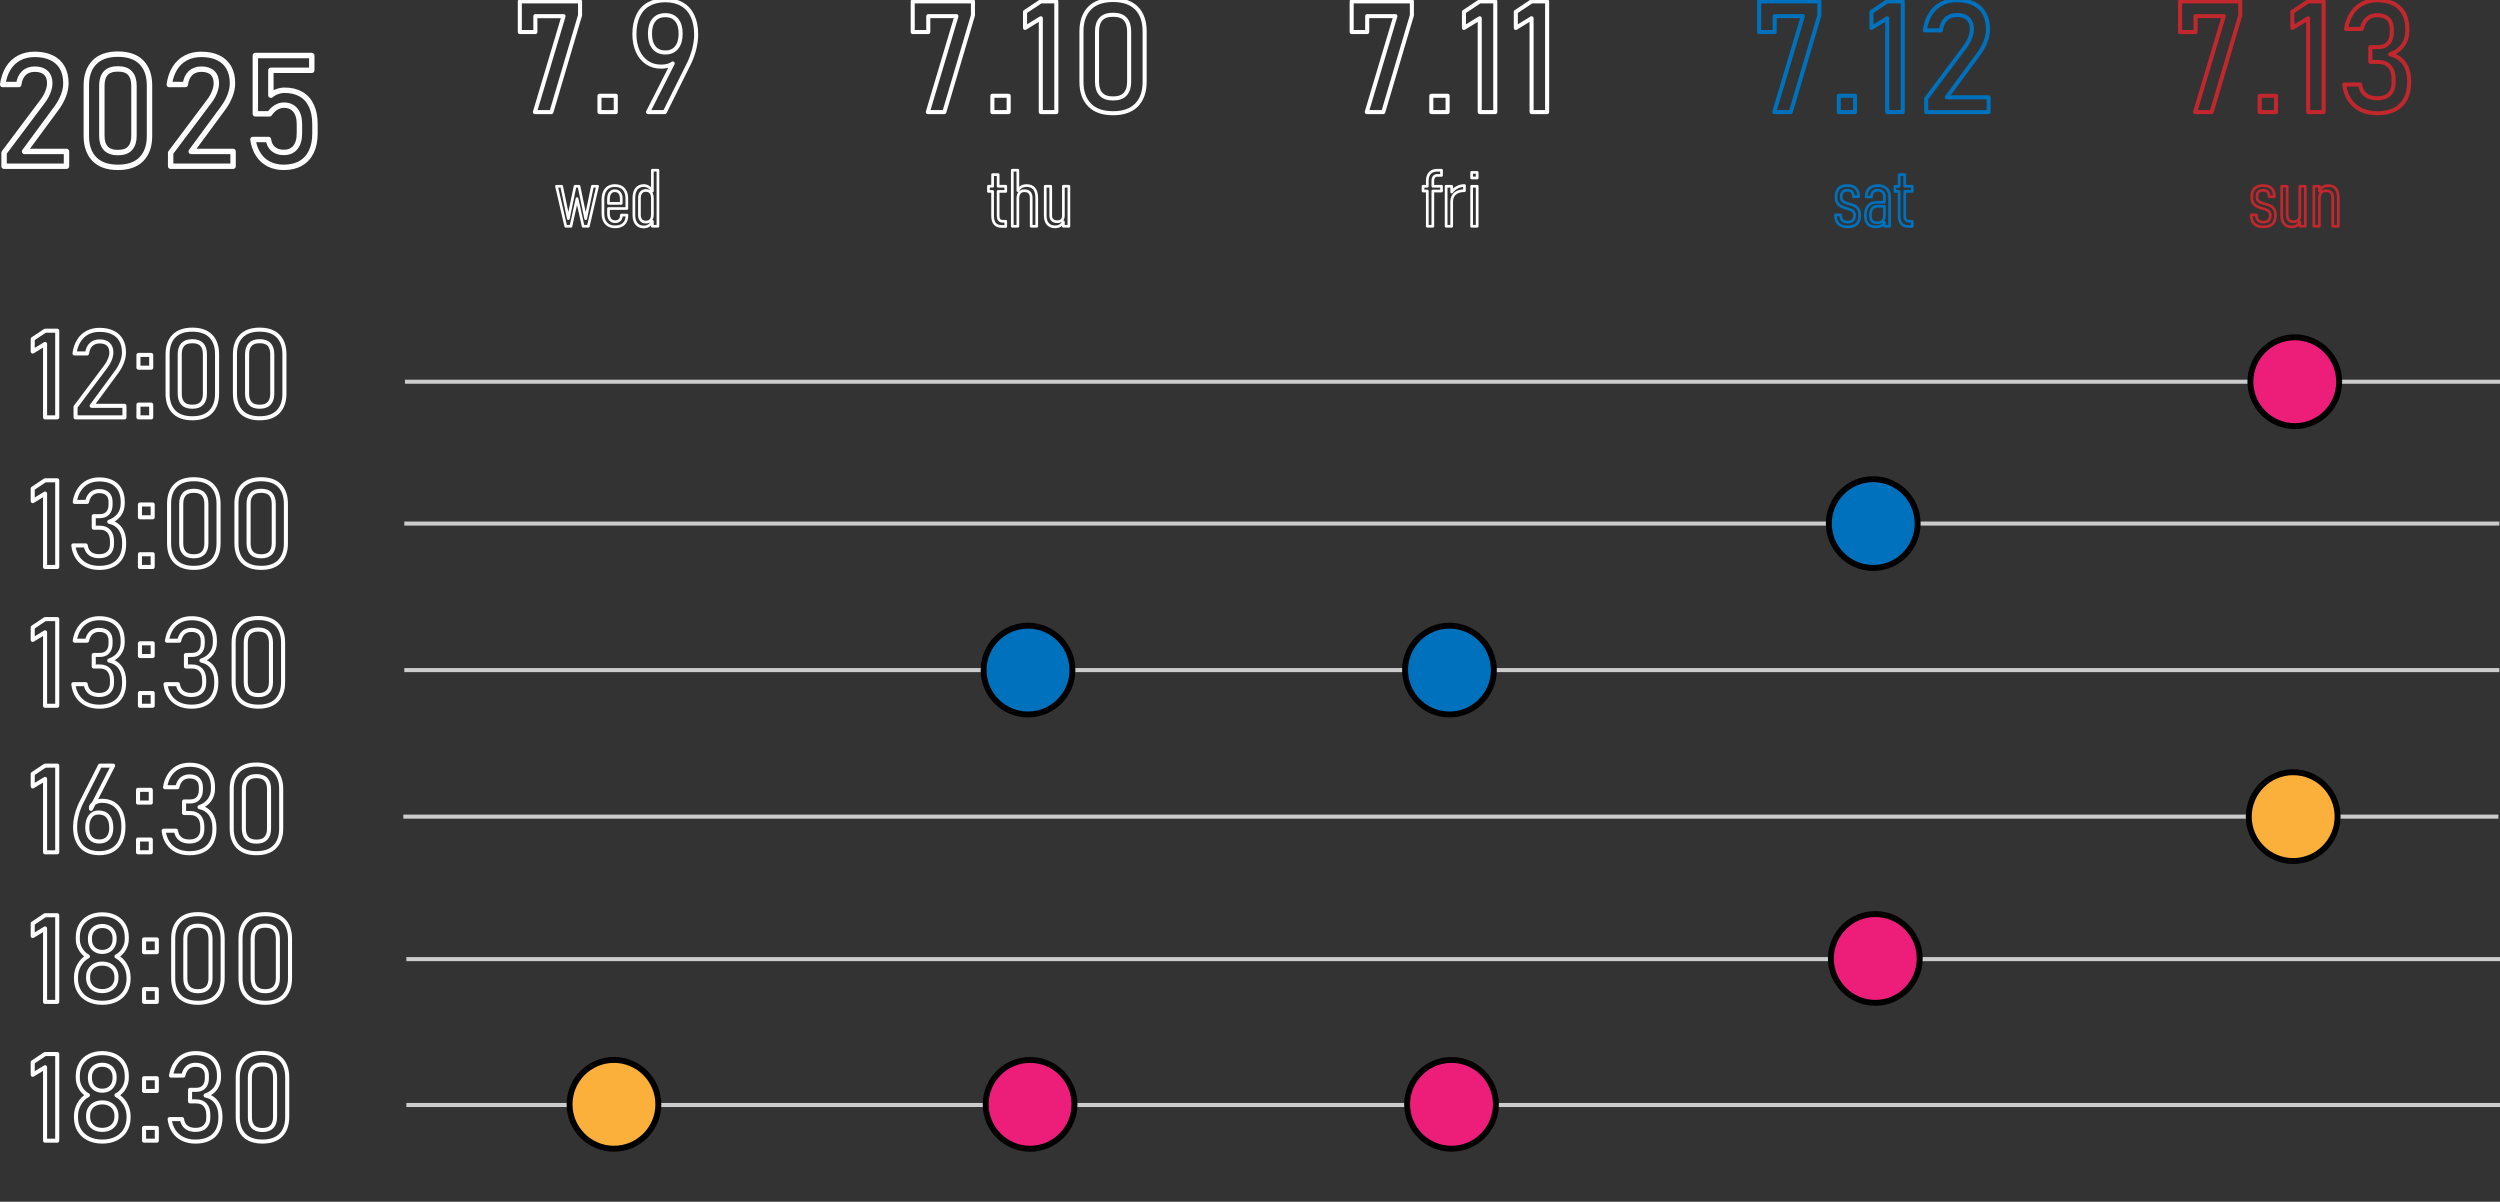 <?xml version="1.0" encoding="UTF-8"?>
<svg id="_レイヤー_3" data-name="レイヤー_3" xmlns="http://www.w3.org/2000/svg" version="1.1" viewBox="0 0 1847.21 887.96">
  <rect x="0" y="0" width="1847.21" height="887.96" fill="#333333" stroke="none"/>
  <!-- Generator: Adobe Illustrator 29.3.0, SVG Export Plug-In . SVG Version: 2.1.0 Build 146)  -->
  <defs>
    <style>
      .st0, .st1, .st2, .st3, .st4, .st5, .st6 {
        fill: none;
        stroke-linecap: round;
        stroke-linejoin: round;
      }

      .st0, .st2 {
        stroke: #c1272d;
      }

      .st0, .st4, .st5 {
        stroke-width: 2px;
      }

      .st7 {
        fill: #0071bc;
      }

      .st1 {
        stroke-width: 4px;
      }

      .st1, .st3, .st5 {
        stroke: #fff;
      }

      .st2, .st3, .st6 {
        stroke-width: 3px;
      }

      .st4, .st6 {
        stroke: #0071bc;
      }

      .st8 {
        fill: #ed1e79;
      }

      .st9 {
        fill: #ccc;
      }

      .st10 {
        fill: #fbb03b;
      }
    </style>
  </defs>
  <g>
    <path class="st1" d="M3.01,112.85l28.52-38.03c1.65-2.17,2.93-4.43,3.85-6.78.92-2.34,1.38-4.53,1.38-6.55v-.11c0-3.26-.96-5.79-2.87-7.59-1.91-1.8-4.63-2.7-8.16-2.7-3.34,0-6.04.98-8.1,2.95-2.06,1.97-3.32,4.75-3.77,8.35v.06H2v-.06c.68-4.69,2.05-8.69,4.13-12.01,2.08-3.32,4.77-5.85,8.07-7.59,3.3-1.74,7.11-2.62,11.42-2.62,4.88,0,9.04.83,12.49,2.5,3.45,1.67,6.08,4.1,7.88,7.29,1.8,3.19,2.7,7.03,2.7,11.53v.06c0,2.89-.6,5.91-1.8,9.06-1.2,3.15-2.87,6.19-5.01,9.11l-23.69,32.18h30.94v10.91H3.01v-9.96Z"/>
    <path class="st1" d="M69.71,117.52c-3.96-4.09-5.93-9.79-5.93-17.1v-37.19c0-7.35,1.99-13.06,5.96-17.13,3.97-4.07,9.77-6.1,17.38-6.1s13.46,2.03,17.41,6.08,5.94,9.77,5.94,17.16v37.19c0,7.35-1.99,13.06-5.96,17.13s-9.77,6.1-17.38,6.1-13.46-2.04-17.41-6.13ZM96.09,109.56c1.93-2.12,2.9-5.17,2.9-9.14v-37.19c0-3.97-.96-7.02-2.87-9.14-1.91-2.12-4.91-3.18-9-3.18s-7.09,1.06-9,3.18c-1.91,2.12-2.87,5.17-2.87,9.14v37.19c0,3.98.96,7.02,2.9,9.14,1.93,2.12,4.92,3.18,8.97,3.18s7.04-1.06,8.97-3.18Z"/>
    <path class="st1" d="M126.11,112.85l28.52-38.03c1.65-2.17,2.93-4.43,3.85-6.78.92-2.34,1.38-4.53,1.38-6.55v-.11c0-3.26-.96-5.79-2.87-7.59-1.91-1.8-4.63-2.7-8.16-2.7-3.34,0-6.04.98-8.1,2.95-2.06,1.97-3.32,4.75-3.77,8.35v.06h-11.87v-.06c.68-4.69,2.05-8.69,4.13-12.01,2.08-3.32,4.77-5.85,8.07-7.59,3.3-1.74,7.11-2.62,11.42-2.62,4.88,0,9.04.83,12.49,2.5,3.45,1.67,6.08,4.1,7.88,7.29,1.8,3.19,2.7,7.03,2.7,11.53v.06c0,2.89-.6,5.91-1.8,9.06-1.2,3.15-2.87,6.19-5.01,9.11l-23.69,32.18h30.94v10.91h-46.13v-9.96Z"/>
    <path class="st1" d="M198.71,121.24c-3.21-1.61-5.81-3.96-7.82-7.03-2.01-3.08-3.35-6.77-4.02-11.08v-.06h11.48v.06c.41,3,1.61,5.34,3.6,7,1.99,1.67,4.58,2.5,7.76,2.5,3.67,0,6.52-1.23,8.52-3.69,2.01-2.46,3.01-5.92,3.01-10.38v-6.86c0-4.42-1-7.87-3.01-10.32-2.01-2.46-4.85-3.68-8.52-3.68-1.99,0-3.9.56-5.74,1.69-1.84,1.12-3.45,2.7-4.84,4.73h-10.46v-43.09h41.69v10.91h-30.21v18.4c1.42-1.16,3.02-2.06,4.78-2.7,1.76-.64,3.56-.96,5.4-.96,4.73,0,8.77.98,12.12,2.92,3.36,1.95,5.91,4.8,7.65,8.55,1.74,3.75,2.62,8.27,2.62,13.56v6.86c0,5.29-.9,9.81-2.7,13.56-1.8,3.75-4.43,6.61-7.88,8.58-3.45,1.97-7.59,2.95-12.43,2.95-4.13,0-7.79-.81-11-2.42Z"/>
  </g>
  <g>
    <polygon class="st3" points="384.09 23.68 395.57 23.68 395.57 11.93 416.39 11.93 395.23 82.81 407.44 82.81 428.59 11.25 428.59 1.01 384.09 1.01 384.09 23.68"/>
    <rect class="st3" x="442.94" y="70.77" width="12.04" height="12.04"/>
    <path class="st3" d="M511.71,11.81c-1.78-3.79-4.38-6.68-7.79-8.66-3.41-1.99-7.52-2.98-12.32-2.98s-8.92.98-12.35,2.93-6.04,4.8-7.82,8.55c-1.78,3.75-2.67,8.27-2.67,13.56v.06c0,4.76.82,8.96,2.45,12.57,1.63,3.62,3.93,6.42,6.89,8.41,2.96,1.99,6.39,2.98,10.3,2.98,2.59,0,4.83-.4,6.72-1.21.72-.31,1.35-.7,1.93-1.14l-18.22,35.94h12.38l17.44-35.05c.26-.49.51-.98.73-1.49.22-.51.45-1,.67-1.49,1.39-3.26,2.46-6.55,3.21-9.87.75-3.32,1.12-6.44,1.12-9.37v-.06c0-5.33-.89-9.88-2.67-13.67ZM502.91,24.81c0,4.43-.98,7.86-2.95,10.3-1.97,2.44-4.75,3.66-8.35,3.66s-6.44-1.21-8.41-3.63-2.95-5.84-2.95-10.27v-.06c0-4.35.99-7.71,2.95-10.07,1.97-2.36,4.77-3.54,8.41-3.54s6.39,1.18,8.35,3.54c1.97,2.36,2.95,5.7,2.95,10.01v.06Z"/>
  </g>
  <g>
    <polygon class="st5" points="432.77 161.58 427.81 137.62 424.91 137.62 419.95 161.58 414.99 137.62 411.2 137.62 418.04 167.19 421.86 167.19 426.36 146.76 430.86 167.19 434.68 167.19 441.52 137.62 437.73 137.62 432.77 161.58"/>
    <path class="st5" d="M459.12,159.1c0,1.5-.4,2.66-1.21,3.48-.81.82-1.94,1.22-3.4,1.22-1.56,0-2.76-.52-3.62-1.55-.85-1.04-1.28-2.48-1.28-4.34v-3.82h13.53v-7.35c0-2.03-.35-3.77-1.04-5.21-.69-1.44-1.7-2.54-3.02-3.29-1.32-.75-2.92-1.12-4.8-1.12s-3.42.41-4.73,1.22c-1.31.82-2.31,2-3.01,3.56-.69,1.56-1.04,3.44-1.04,5.64v10.26c0,2.07.36,3.84,1.07,5.31.71,1.47,1.74,2.59,3.08,3.36,1.34.77,2.96,1.15,4.86,1.15,2.77,0,4.92-.74,6.44-2.22,1.52-1.48,2.28-3.58,2.28-6.3v-.17h-4.1v.17ZM450.83,142.56c.82-1.09,1.97-1.64,3.45-1.64s2.67.52,3.5,1.55c.84,1.04,1.25,2.49,1.25,4.37v3.42h-9.43v-3.05c0-2.01.41-3.57,1.23-4.66Z"/>
    <path class="st5" d="M482.03,125.77v15.39c-.64-1.1-1.42-1.99-2.32-2.68-1.21-.91-2.53-1.37-3.97-1.37-1.56,0-2.89.36-3.99,1.08s-1.94,1.77-2.52,3.15c-.58,1.38-.87,3.04-.87,4.97v12.51c0,1.86.29,3.46.87,4.8.58,1.34,1.42,2.35,2.52,3.05s2.43,1.04,3.99,1.04,2.92-.45,4.1-1.35c.93-.71,1.65-1.66,2.19-2.83v3.67h4.1v-41.43h-4.1ZM481.48,161.57c-.37.83-.92,1.46-1.64,1.89-.72.44-1.59.66-2.59.66-1.52,0-2.7-.46-3.53-1.4-.84-.93-1.25-2.23-1.25-3.9v-12.42c0-1.8.42-3.21,1.25-4.2s2.01-1.5,3.53-1.5c1.01,0,1.87.22,2.59.67.72.45,1.27,1.09,1.64,1.94.37.84.56,1.87.56,3.06v12.22c0,1.16-.19,2.15-.56,2.98Z"/>
  </g>
  <g>
    <path class="st5" d="M737.51,129.01h-4.1v8.6h-3.05v3.82h3.05v18.06c0,2.58.56,4.54,1.67,5.85,1.11,1.32,2.86,1.98,5.26,1.98h2.79v-3.82h-2.22c-1.12,0-1.97-.34-2.54-1.03s-.85-1.66-.85-2.93v-18.12h5.61v-3.82h-5.61v-8.6Z"/>
    <path class="st5" d="M758.51,137.11c-1.67,0-3.09.41-4.26,1.22-.86.6-1.58,1.43-2.18,2.48v-15.05h-4.1v41.43h4.1v-20.31c0-1.99.41-3.49,1.23-4.47.82-.99,2.05-1.48,3.7-1.48s2.89.45,3.7,1.34c.82.89,1.23,2.24,1.23,4.05v20.88h4.1v-20.88c0-3.08-.62-5.38-1.87-6.91-1.24-1.53-3.13-2.29-5.66-2.29Z"/>
    <path class="st5" d="M785.72,137.62v21.57c0,1.54-.38,2.69-1.15,3.46-.77.77-1.93,1.15-3.49,1.15s-2.66-.39-3.48-1.18c-.82-.79-1.23-1.89-1.23-3.32v-21.68h-4.07v21.68c0,2.64.63,4.69,1.89,6.14,1.26,1.45,3.04,2.18,5.34,2.18,1.61,0,2.97-.38,4.06-1.14.87-.6,1.57-1.47,2.12-2.57v3.28h4.07v-29.57h-4.07Z"/>
  </g>
  <g>
    <path class="st5" d="M1056.52,127.82c-1.28,1.37-1.92,3.3-1.92,5.78v4.02h-3.13v3.53h3.13v26.04h4.1v-26.04h6.41v-3.53h-6.41v-4.07c0-1.25.29-2.23.88-2.92.59-.69,1.43-1.04,2.51-1.04h3.02v-3.82h-3.13c-2.36,0-4.17.68-5.46,2.05Z"/>
    <path class="st5" d="M1072.63,141.92v-4.3h-4.1v29.57h4.1v-18.72c.15-2.39,1.04-4.25,2.65-5.57,1.62-1.32,3.81-1.98,6.58-1.98h.2v-3.82c-2.09,0-4.01.5-5.76,1.5-1.45.83-2.67,1.95-3.67,3.32Z"/>
    <rect class="st5" x="1087.36" y="137.62" width="4.1" height="29.57"/>
    <rect class="st5" x="1087.36" y="127.39" width="4.1" height="4.1"/>
  </g>
  <g>
    <path class="st4" d="M1370.39,152.08c-1.04-.5-2.39-.98-4.04-1.44-.04,0-.08,0-.13-.01-.05,0-.09-.02-.13-.04-.06-.02-.12-.03-.18-.04-.07,0-.13-.02-.19-.04-1.14-.32-2.08-.66-2.82-1.03-.74-.36-1.34-.86-1.81-1.5-.47-.64-.7-1.46-.7-2.46,0-1.63.38-2.86,1.14-3.68.76-.82,1.9-1.23,3.42-1.23s2.66.39,3.42,1.18c.76.79,1.14,1.98,1.14,3.58h3.79c0-1.84-.31-3.38-.93-4.6-.62-1.23-1.54-2.14-2.78-2.75-1.24-.61-2.78-.91-4.64-.91s-3.41.31-4.64.94-2.16,1.57-2.78,2.83c-.62,1.26-.93,2.84-.93,4.74s.38,3.37,1.12,4.47,1.66,1.91,2.72,2.42c1.06.51,2.45,1.03,4.16,1.54.09.02.2.04.3.07.1.03.2.06.3.1.15.04.3.08.44.13.14.05.28.09.41.13.91.3,1.67.63,2.28.98.61.35,1.09.81,1.45,1.38.36.57.54,1.28.54,2.14,0,1.71-.43,2.99-1.28,3.85-.86.85-2.15,1.28-3.88,1.28s-3.02-.45-3.88-1.34c-.86-.89-1.28-2.23-1.28-4.02h-3.79c0,1.98.33,3.62,1,4.93.66,1.31,1.66,2.29,2.98,2.95s2.98.98,4.97.98,3.66-.32,4.99-.96c1.33-.64,2.32-1.59,2.98-2.86s.98-2.88.98-4.81-.36-3.4-1.08-4.5c-.72-1.1-1.61-1.9-2.65-2.41Z"/>
    <path class="st4" d="M1392.19,138.1c-1.31-.67-2.89-1-4.73-1-2.74,0-4.85.74-6.35,2.21-1.5,1.47-2.25,3.55-2.25,6.23h3.96c0-1.6.39-2.83,1.18-3.7.79-.87,1.89-1.31,3.32-1.31,1.61,0,2.86.44,3.75,1.31.88.87,1.32,2.11,1.32,3.7v3.88h-5.01c-3.06,0-5.34.82-6.85,2.46-1.51,1.64-2.26,4.13-2.26,7.45,0,2.77.65,4.85,1.94,6.22,1.29,1.38,3.23,2.07,5.81,2.07,1.54,0,2.82-.23,3.85-.7,1.03-.47,1.8-1.17,2.32-2.12.08-.15.14-.31.21-.47v2.86h3.82v-21.65c0-1.79-.34-3.31-1.03-4.56-.68-1.25-1.68-2.21-2.99-2.88ZM1391.02,163.16c-.91.96-2.28,1.44-4.1,1.44-1.63,0-2.86-.44-3.67-1.31-.82-.87-1.23-2.19-1.23-3.96,0-2.32.45-4.06,1.34-5.21.89-1.16,2.24-1.74,4.04-1.74h4.99v6.44c0,1.94-.46,3.39-1.37,4.35Z"/>
    <path class="st4" d="M1412.96,141.44v-3.82h-5.61v-8.6h-4.1v8.6h-3.05v3.82h3.05v18.06c0,2.58.56,4.54,1.67,5.85,1.11,1.32,2.86,1.98,5.26,1.98h2.79v-3.82h-2.22c-1.12,0-1.97-.34-2.54-1.03-.57-.68-.85-1.66-.85-2.93v-18.12h5.61Z"/>
  </g>
  <g>
    <path class="st0" d="M1677.6,152.08c-1.04-.5-2.39-.98-4.05-1.44-.04,0-.08,0-.13-.01-.05,0-.09-.02-.13-.04-.06-.02-.12-.03-.19-.04s-.13-.02-.18-.04c-1.14-.32-2.08-.66-2.82-1.03-.74-.36-1.34-.86-1.81-1.5-.47-.64-.7-1.46-.7-2.46,0-1.63.38-2.86,1.14-3.68.76-.82,1.9-1.23,3.42-1.23s2.66.39,3.42,1.18c.76.79,1.14,1.98,1.14,3.58h3.79c0-1.84-.31-3.38-.93-4.6-.62-1.23-1.54-2.14-2.78-2.75-1.23-.61-2.78-.91-4.64-.91s-3.41.31-4.64.94c-1.24.63-2.16,1.57-2.78,2.83-.62,1.26-.93,2.84-.93,4.74s.37,3.37,1.12,4.47,1.66,1.91,2.72,2.42c1.06.51,2.45,1.03,4.16,1.54.09.02.19.04.3.07.1.03.2.06.3.1.15.04.3.08.44.13.14.05.28.09.41.13.91.3,1.67.63,2.28.98.61.35,1.09.81,1.45,1.38.36.57.54,1.28.54,2.14,0,1.71-.43,2.99-1.28,3.85-.85.85-2.15,1.28-3.88,1.28s-3.02-.45-3.88-1.34c-.85-.89-1.28-2.23-1.28-4.02h-3.79c0,1.98.33,3.62,1,4.93.67,1.31,1.66,2.29,2.98,2.95,1.32.66,2.98.98,4.97.98s3.66-.32,4.99-.96c1.33-.64,2.32-1.59,2.98-2.86s.98-2.88.98-4.81-.36-3.4-1.08-4.5-1.61-1.9-2.65-2.41Z"/>
    <path class="st0" d="M1699.31,159.19c0,1.54-.38,2.69-1.15,3.46-.77.77-1.93,1.15-3.49,1.15s-2.66-.39-3.48-1.18c-.82-.79-1.22-1.89-1.22-3.32v-21.68h-4.07v21.68c0,2.64.63,4.69,1.89,6.14,1.26,1.45,3.04,2.18,5.34,2.18,1.62,0,2.97-.38,4.06-1.14.87-.6,1.57-1.47,2.12-2.57v3.28h4.07v-29.57h-4.07v21.57Z"/>
    <path class="st0" d="M1725.85,139.4c-1.24-1.53-3.13-2.29-5.66-2.29-1.65,0-3.07.46-4.24,1.37-.87.67-1.6,1.6-2.19,2.77v-3.62h-4.1v29.57h4.1v-20.31c0-1.99.41-3.49,1.23-4.47.82-.99,2.05-1.48,3.7-1.48s2.89.45,3.7,1.34c.82.89,1.23,2.24,1.23,4.05v20.88h4.1v-20.88c0-3.08-.62-5.38-1.87-6.91Z"/>
  </g>
  <g>
    <path class="st3" d="M718.91,11.25l-21.15,71.56h-12.21l21.15-70.89h-20.82v11.76h-11.48V1.01h44.5v10.24Z"/>
    <path class="st3" d="M733.25,70.77h12.04v12.04h-12.04v-12.04Z"/>
    <path class="st3" d="M780.51,82.81h-11.48V13.5l-11.65,7.14v-11.87l11.65-7.76h11.48v81.8Z"/>
    <path class="st3" d="M805.01,77.52c-3.96-4.09-5.94-9.79-5.94-17.1V23.23c0-7.35,1.99-13.06,5.96-17.13,3.97-4.07,9.77-6.1,17.38-6.1s13.45,2.03,17.41,6.08c3.96,4.05,5.93,9.77,5.93,17.16v37.19c0,7.35-1.99,13.06-5.96,17.13-3.98,4.07-9.77,6.1-17.38,6.1s-13.46-2.04-17.41-6.13ZM831.4,69.56c1.93-2.12,2.9-5.17,2.9-9.14V23.23c0-3.97-.96-7.02-2.87-9.14-1.91-2.12-4.91-3.18-9-3.18s-7.09,1.06-9,3.18c-1.91,2.12-2.87,5.17-2.87,9.14v37.19c0,3.98.97,7.02,2.9,9.14,1.93,2.12,4.92,3.18,8.97,3.18s7.04-1.06,8.97-3.18Z"/>
  </g>
  <g>
    <path class="st3" d="M1043.23,11.25l-21.15,71.56h-12.21l21.15-70.89h-20.82v11.76h-11.48V1.01h44.5v10.24Z"/>
    <path class="st3" d="M1057.57,70.77h12.04v12.04h-12.04v-12.04Z"/>
    <path class="st3" d="M1104.83,82.81h-11.48V13.5l-11.65,7.14v-11.87l11.65-7.76h11.48v81.8Z"/>
    <path class="st3" d="M1143.14,82.81h-11.48V13.5l-11.65,7.14v-11.87l11.65-7.76h11.48v81.8Z"/>
  </g>
  <g>
    <path class="st6" d="M1344.32,11.25l-21.15,71.56h-12.21l21.15-70.89h-20.82v11.76h-11.48V1.01h44.5v10.24Z"/>
    <path class="st6" d="M1358.66,70.77h12.04v12.04h-12.04v-12.04Z"/>
    <path class="st6" d="M1405.92,82.81h-11.48V13.5l-11.65,7.14v-11.87l11.65-7.76h11.48v81.8Z"/>
    <path class="st6" d="M1423.25,72.85l28.52-38.03c1.65-2.17,2.93-4.43,3.85-6.78.92-2.34,1.38-4.53,1.38-6.55v-.11c0-3.26-.96-5.79-2.87-7.59-1.91-1.8-4.63-2.7-8.16-2.7-3.34,0-6.04.98-8.1,2.95-2.06,1.97-3.32,4.75-3.77,8.35v.06h-11.87v-.06c.68-4.69,2.05-8.69,4.13-12.01,2.08-3.32,4.77-5.85,8.07-7.59,3.3-1.74,7.11-2.62,11.42-2.62,4.88,0,9.04.83,12.49,2.5,3.45,1.67,6.08,4.1,7.88,7.29,1.8,3.19,2.7,7.03,2.7,11.53v.06c0,2.89-.6,5.91-1.8,9.06-1.2,3.15-2.87,6.19-5.01,9.11l-23.69,32.18h30.94v10.91h-46.13v-9.96Z"/>
  </g>
  <g>
    <path class="st2" d="M1655.3,11.25l-21.15,71.56h-12.21l21.15-70.89h-20.82v11.76h-11.48V1.01h44.5v10.24Z"/>
    <path class="st2" d="M1669.65,70.77h12.04v12.04h-12.04v-12.04Z"/>
    <path class="st2" d="M1716.91,82.81h-11.48V13.5l-11.65,7.14v-11.87l11.65-7.76h11.48v81.8Z"/>
    <path class="st2" d="M1744.53,81.15c-3.49-1.67-6.29-4.09-8.41-7.26-2.12-3.17-3.46-6.98-4.02-11.45h11.7c.34,2.33,1.07,4.24,2.19,5.74s2.58,2.62,4.36,3.35c1.78.73,3.87,1.1,6.27,1.1,3.79,0,6.73-1.01,8.83-3.04,2.1-2.03,3.15-4.88,3.15-8.55v-2.47c0-4.09-.99-7.25-2.98-9.48-1.99-2.23-4.8-3.35-8.44-3.35h-5.79v-10.91h5.79c3.19,0,5.66-.96,7.43-2.87,1.76-1.91,2.64-4.61,2.64-8.1v-2.53c0-3.23-.93-5.72-2.79-7.48s-4.49-2.64-7.9-2.64c-1.95,0-3.69.37-5.23,1.1-1.54.73-2.84,1.86-3.91,3.38-1.07,1.52-1.85,3.42-2.33,5.71h-11.65c.75-4.46,2.17-8.29,4.25-11.48,2.08-3.19,4.72-5.61,7.9-7.26s6.84-2.48,10.97-2.48c7.05,0,12.51,1.86,16.37,5.57s5.79,8.95,5.79,15.7v1.35c0,4.09-1.11,7.65-3.32,10.69-2.21,3.04-5.34,5.25-9.4,6.64,4.46.98,7.92,3.17,10.38,6.58,2.46,3.41,3.68,7.76,3.68,13.05v1.35c0,4.76-.92,8.83-2.76,12.21-1.84,3.38-4.51,5.95-8.02,7.71s-7.74,2.64-12.69,2.64c-4.58,0-8.61-.83-12.1-2.5Z"/>
  </g>
  <g>
    <g>
      <path class="st3" d="M42.28,842.82h-8.98v-54.25l-9.12,5.59v-9.29l9.12-6.08h8.98v64.03Z"/>
      <path class="st3" d="M65.35,841.28c-2.94-1.47-5.2-3.54-6.8-6.23-1.6-2.69-2.4-5.81-2.4-9.36v-1.06c0-3.2.8-6.21,2.4-9.03,1.6-2.82,3.74-4.95,6.41-6.38-2.26-1.23-4.07-3.02-5.44-5.35s-2.05-4.79-2.05-7.38v-1.54c0-3.35.75-6.29,2.25-8.83,1.5-2.54,3.61-4.51,6.34-5.9s5.9-2.09,9.51-2.09,6.78.7,9.51,2.09,4.84,3.36,6.34,5.9c1.5,2.54,2.25,5.48,2.25,8.83v1.54c0,2.64-.7,5.12-2.09,7.44-1.39,2.32-3.24,4.08-5.53,5.29,2.7,1.47,4.87,3.6,6.5,6.41s2.44,5.81,2.44,9.01v1.06c0,3.55-.8,6.67-2.4,9.36s-3.87,4.76-6.8,6.23c-2.94,1.47-6.34,2.2-10.22,2.2s-7.28-.73-10.22-2.2ZM81.07,833.62c1.59-.82,2.81-1.97,3.68-3.46.87-1.48,1.3-3.19,1.3-5.13v-.62c0-1.97-.43-3.69-1.3-5.17-.87-1.48-2.09-2.63-3.68-3.46-1.59-.82-3.42-1.23-5.5-1.23s-3.92.41-5.5,1.23c-1.58.82-2.81,1.98-3.68,3.48-.87,1.5-1.3,3.23-1.3,5.2v.66c0,1.94.43,3.64,1.3,5.11.87,1.47,2.09,2.61,3.68,3.41,1.59.81,3.42,1.21,5.5,1.21s3.92-.41,5.5-1.23ZM80.32,804.75c1.38-.78,2.45-1.89,3.21-3.33.76-1.44,1.14-3.1,1.14-4.98v-.62c0-1.79-.38-3.38-1.14-4.76-.76-1.38-1.84-2.44-3.21-3.19-1.38-.75-2.97-1.12-4.76-1.12s-3.38.38-4.76,1.12c-1.38.75-2.45,1.81-3.21,3.19-.76,1.38-1.15,2.98-1.15,4.8v.66c0,1.85.38,3.49,1.15,4.91.76,1.42,1.83,2.53,3.21,3.3,1.38.78,2.96,1.17,4.76,1.17s3.38-.39,4.76-1.17Z"/>
      <path class="st3" d="M106.44,796.67h9.42v9.42h-9.42v-9.42ZM106.44,833.4h9.42v9.42h-9.42v-9.42Z"/>
      <path class="st3" d="M135.06,841.52c-2.73-1.31-4.93-3.2-6.58-5.68-1.66-2.48-2.71-5.47-3.15-8.96h9.16c.26,1.82.84,3.32,1.72,4.49.88,1.17,2.02,2.05,3.41,2.62,1.39.57,3.03.86,4.91.86,2.96,0,5.27-.79,6.91-2.38,1.64-1.59,2.47-3.82,2.47-6.69v-1.94c0-3.2-.78-5.67-2.33-7.42-1.56-1.75-3.76-2.62-6.61-2.62h-4.54v-8.54h4.54c2.49,0,4.43-.75,5.81-2.25,1.38-1.5,2.07-3.61,2.07-6.34v-1.98c0-2.52-.73-4.48-2.18-5.86s-3.52-2.07-6.19-2.07c-1.53,0-2.89.29-4.1.86-1.2.57-2.22,1.45-3.06,2.64-.84,1.19-1.45,2.68-1.83,4.47h-9.12c.59-3.49,1.7-6.49,3.32-8.98,1.63-2.5,3.69-4.39,6.19-5.68,2.49-1.29,5.36-1.94,8.59-1.94,5.52,0,9.79,1.45,12.81,4.36,3.02,2.91,4.54,7,4.54,12.29v1.06c0,3.2-.87,5.99-2.6,8.37-1.73,2.38-4.18,4.11-7.35,5.2,3.49.76,6.2,2.48,8.12,5.15,1.92,2.67,2.88,6.08,2.88,10.22v1.06c0,3.73-.72,6.91-2.16,9.56s-3.53,4.65-6.28,6.03-6.06,2.07-9.93,2.07c-3.58,0-6.74-.65-9.47-1.96Z"/>
      <path class="st3" d="M180.31,838.68c-3.1-3.2-4.65-7.66-4.65-13.39v-29.11c0-5.75,1.56-10.22,4.67-13.41,3.11-3.18,7.65-4.78,13.61-4.78s10.53,1.59,13.63,4.76c3.1,3.17,4.65,7.65,4.65,13.43v29.11c0,5.75-1.56,10.22-4.67,13.41-3.11,3.19-7.65,4.78-13.61,4.78s-10.53-1.6-13.63-4.8ZM200.97,832.45c1.51-1.66,2.27-4.04,2.27-7.16v-29.11c0-3.11-.75-5.5-2.25-7.16-1.5-1.66-3.85-2.49-7.05-2.49s-5.55.83-7.05,2.49c-1.5,1.66-2.25,4.04-2.25,7.16v29.11c0,3.11.76,5.5,2.27,7.16,1.51,1.66,3.85,2.49,7.02,2.49s5.51-.83,7.02-2.49Z"/>
    </g>
    <rect class="st9" x="300.25" y="814.96" width="1548" height="3"/>
    <g>
      <path class="st10" d="M453.64,848.79c-18.09,0-32.81-14.72-32.81-32.81s14.72-32.81,32.81-32.81,32.81,14.72,32.81,32.81-14.72,32.81-32.81,32.81Z"/>
      <path d="M453.64,785.35c16.89,0,30.62,13.74,30.62,30.62s-13.74,30.62-30.62,30.62-30.62-13.74-30.62-30.62,13.74-30.62,30.62-30.62M453.64,780.98c-19.33,0-35,15.67-35,35s15.67,35,35,35,35-15.67,35-35-15.67-35-35-35h0Z"/>
    </g>
    <g>
      <path class="st8" d="M761.11,848.79c-18.09,0-32.81-14.72-32.81-32.81s14.72-32.81,32.81-32.81,32.81,14.72,32.81,32.81-14.72,32.81-32.81,32.81Z"/>
      <path d="M761.11,785.35c16.89,0,30.62,13.74,30.62,30.62s-13.74,30.62-30.62,30.62-30.62-13.74-30.62-30.62,13.74-30.62,30.62-30.62M761.11,780.98c-19.33,0-35,15.67-35,35s15.67,35,35,35,35-15.67,35-35-15.67-35-35-35h0Z"/>
    </g>
    <g>
      <path class="st8" d="M1072.5,848.79c-18.09,0-32.81-14.72-32.81-32.81s14.72-32.81,32.81-32.81,32.81,14.72,32.81,32.81-14.72,32.81-32.81,32.81Z"/>
      <path d="M1072.5,785.35c16.89,0,30.62,13.74,30.62,30.62s-13.74,30.62-30.62,30.62-30.62-13.74-30.62-30.62,13.74-30.62,30.62-30.62M1072.5,780.98c-19.33,0-35,15.67-35,35s15.67,35,35,35,35-15.67,35-35-15.67-35-35-35h0Z"/>
    </g>
  </g>
  <g>
    <g>
      <path class="st3" d="M42.28,308.4h-8.98v-54.25l-9.12,5.59v-9.29l9.12-6.08h8.98v64.03Z"/>
      <path class="st3" d="M55.84,300.61l22.33-29.77c1.29-1.7,2.3-3.47,3.02-5.31.72-1.83,1.08-3.54,1.08-5.13v-.09c0-2.55-.75-4.54-2.25-5.94-1.5-1.41-3.63-2.11-6.39-2.11-2.61,0-4.73.77-6.34,2.31-1.62,1.54-2.6,3.72-2.95,6.54v.04h-9.29v-.04c.53-3.67,1.61-6.8,3.24-9.4,1.63-2.6,3.74-4.58,6.32-5.94,2.58-1.37,5.56-2.05,8.94-2.05,3.82,0,7.08.65,9.78,1.96,2.7,1.31,4.76,3.21,6.17,5.7,1.41,2.5,2.11,5.5,2.11,9.03v.04c0,2.26-.47,4.62-1.41,7.09-.94,2.47-2.25,4.84-3.92,7.13l-18.54,25.19h24.22v8.54h-36.11v-7.79Z"/>
      <path class="st3" d="M102.3,262.25h9.42v9.42h-9.42v-9.42ZM102.3,298.98h9.42v9.42h-9.42v-9.42Z"/>
      <path class="st3" d="M128.48,304.26c-3.1-3.2-4.65-7.66-4.65-13.39v-29.11c0-5.75,1.56-10.22,4.67-13.41,3.11-3.18,7.65-4.78,13.61-4.78s10.53,1.59,13.63,4.76c3.1,3.17,4.65,7.65,4.65,13.43v29.11c0,5.75-1.56,10.22-4.67,13.41-3.11,3.19-7.65,4.78-13.61,4.78s-10.53-1.6-13.63-4.8ZM149.13,298.03c1.51-1.66,2.27-4.04,2.27-7.16v-29.11c0-3.11-.75-5.5-2.25-7.16-1.5-1.66-3.85-2.49-7.05-2.49s-5.55.83-7.05,2.49c-1.5,1.66-2.25,4.04-2.25,7.16v29.11c0,3.11.76,5.5,2.27,7.16,1.51,1.66,3.85,2.49,7.02,2.49s5.51-.83,7.02-2.49Z"/>
      <path class="st3" d="M178.24,304.26c-3.1-3.2-4.65-7.66-4.65-13.39v-29.11c0-5.75,1.56-10.22,4.67-13.41,3.11-3.18,7.65-4.78,13.61-4.78s10.53,1.59,13.63,4.76c3.1,3.17,4.65,7.65,4.65,13.43v29.11c0,5.75-1.56,10.22-4.67,13.41-3.11,3.19-7.65,4.78-13.61,4.78s-10.53-1.6-13.63-4.8ZM198.9,298.03c1.51-1.66,2.27-4.04,2.27-7.16v-29.11c0-3.11-.75-5.5-2.25-7.16-1.5-1.66-3.85-2.49-7.05-2.49s-5.55.83-7.05,2.49c-1.5,1.66-2.25,4.04-2.25,7.16v29.11c0,3.11.76,5.5,2.27,7.16,1.51,1.66,3.85,2.49,7.02,2.49s5.51-.83,7.02-2.49Z"/>
    </g>
    <rect class="st9" x="299.21" y="280.55" width="1548" height="3"/>
    <g>
      <path class="st8" d="M1695.58,314.86c-18.09,0-32.81-14.72-32.81-32.81s14.72-32.81,32.81-32.81,32.81,14.72,32.81,32.81-14.72,32.81-32.81,32.81Z"/>
      <path d="M1695.58,251.42c16.89,0,30.62,13.74,30.62,30.62s-13.74,30.62-30.62,30.62-30.62-13.74-30.62-30.62,13.74-30.62,30.62-30.62M1695.58,247.04c-19.33,0-35,15.67-35,35s15.67,35,35,35,35-15.67,35-35-15.67-35-35-35h0Z"/>
    </g>
  </g>
  <g>
    <g>
      <path class="st3" d="M42.28,629.75h-8.98v-54.25l-9.12,5.59v-9.29l9.12-6.08h8.98v64.03Z"/>
      <path class="st3" d="M63.68,628.14c-2.67-1.51-4.71-3.71-6.1-6.61-1.4-2.89-2.09-6.38-2.09-10.46v-.04c0-2.38.28-4.87.84-7.49.56-2.61,1.37-5.18,2.42-7.71.18-.44.37-.87.57-1.3.21-.43.41-.84.62-1.25l13.92-27.57h9.69l-16.34,31.93.04-1.59c.73-1.38,1.81-2.45,3.21-3.21s3.05-1.15,4.93-1.15c3.32,0,6.17.75,8.54,2.25s4.18,3.68,5.42,6.54c1.23,2.86,1.85,6.3,1.85,10.33v.04c0,4.11-.7,7.63-2.09,10.57-1.39,2.94-3.43,5.17-6.12,6.69-2.69,1.53-5.91,2.29-9.67,2.29s-6.97-.75-9.64-2.27ZM79.91,619.13c1.54-1.76,2.31-4.27,2.31-7.53v-.04c0-3.58-.81-6.35-2.42-8.3-1.61-1.95-3.92-2.93-6.91-2.93-2.67,0-4.74.98-6.21,2.95-1.47,1.97-2.2,4.74-2.2,8.32v.04c0,3.26.77,5.76,2.31,7.51,1.54,1.75,3.72,2.62,6.54,2.62s5.04-.88,6.58-2.64Z"/>
      <path class="st3" d="M101.99,583.6h9.42v9.42h-9.42v-9.42ZM101.99,620.32h9.42v9.42h-9.42v-9.42Z"/>
      <path class="st3" d="M130.62,628.45c-2.73-1.31-4.93-3.2-6.58-5.68-1.66-2.48-2.71-5.47-3.15-8.96h9.16c.26,1.82.84,3.32,1.72,4.49.88,1.17,2.02,2.05,3.41,2.62,1.39.57,3.03.86,4.91.86,2.96,0,5.27-.79,6.91-2.38,1.64-1.59,2.47-3.82,2.47-6.69v-1.94c0-3.2-.78-5.67-2.33-7.42-1.56-1.75-3.76-2.62-6.61-2.62h-4.54v-8.54h4.54c2.49,0,4.43-.75,5.81-2.25,1.38-1.5,2.07-3.61,2.07-6.34v-1.98c0-2.52-.73-4.48-2.18-5.86s-3.52-2.07-6.19-2.07c-1.53,0-2.89.29-4.1.86-1.2.57-2.22,1.45-3.06,2.64-.84,1.19-1.45,2.68-1.83,4.47h-9.12c.59-3.49,1.7-6.49,3.32-8.98,1.63-2.5,3.69-4.39,6.19-5.68,2.49-1.29,5.36-1.94,8.59-1.94,5.52,0,9.79,1.45,12.81,4.36,3.02,2.91,4.54,7,4.54,12.29v1.06c0,3.2-.87,5.99-2.6,8.37-1.73,2.38-4.18,4.11-7.35,5.2,3.49.76,6.2,2.48,8.12,5.15,1.92,2.67,2.88,6.08,2.88,10.22v1.06c0,3.73-.72,6.91-2.16,9.56s-3.53,4.65-6.28,6.03-6.06,2.07-9.93,2.07c-3.58,0-6.74-.65-9.47-1.96Z"/>
      <path class="st3" d="M175.86,625.61c-3.1-3.2-4.65-7.66-4.65-13.39v-29.11c0-5.75,1.56-10.22,4.67-13.41,3.11-3.18,7.65-4.78,13.61-4.78s10.53,1.59,13.63,4.76c3.1,3.17,4.65,7.65,4.65,13.43v29.11c0,5.75-1.56,10.22-4.67,13.41-3.11,3.19-7.65,4.78-13.61,4.78s-10.53-1.6-13.63-4.8ZM196.52,619.38c1.51-1.66,2.27-4.04,2.27-7.16v-29.11c0-3.11-.75-5.5-2.25-7.16-1.5-1.66-3.85-2.49-7.05-2.49s-5.55.83-7.05,2.49c-1.5,1.66-2.25,4.04-2.25,7.16v29.11c0,3.11.76,5.5,2.27,7.16,1.51,1.66,3.85,2.49,7.02,2.49s5.51-.83,7.02-2.49Z"/>
    </g>
    <rect class="st9" x="298.02" y="601.89" width="1548" height="3"/>
    <g>
      <path class="st10" d="M1694.39,636.2c-18.09,0-32.81-14.72-32.81-32.81s14.72-32.81,32.81-32.81,32.81,14.72,32.81,32.81-14.72,32.81-32.81,32.81Z"/>
      <path d="M1694.39,572.77c16.89,0,30.62,13.74,30.62,30.62s-13.74,30.62-30.62,30.62-30.62-13.74-30.62-30.62,13.74-30.62,30.62-30.62M1694.39,568.39c-19.33,0-35,15.67-35,35s15.67,35,35,35,35-15.67,35-35-15.67-35-35-35h0Z"/>
    </g>
  </g>
  <g>
    <g>
      <path class="st3" d="M42.28,521.48h-8.98v-54.25l-9.12,5.59v-9.29l9.12-6.08h8.98v64.03Z"/>
      <path class="st3" d="M63.9,520.18c-2.73-1.31-4.93-3.2-6.58-5.68-1.66-2.48-2.71-5.47-3.15-8.96h9.16c.26,1.82.84,3.32,1.72,4.49.88,1.17,2.02,2.05,3.41,2.62,1.39.57,3.03.86,4.91.86,2.96,0,5.27-.79,6.91-2.38,1.64-1.59,2.47-3.82,2.47-6.69v-1.94c0-3.2-.78-5.67-2.33-7.42-1.56-1.75-3.76-2.62-6.61-2.62h-4.54v-8.54h4.54c2.49,0,4.43-.75,5.81-2.25,1.38-1.5,2.07-3.61,2.07-6.34v-1.98c0-2.52-.73-4.48-2.18-5.86s-3.52-2.07-6.19-2.07c-1.53,0-2.89.29-4.1.86-1.2.57-2.22,1.45-3.06,2.64-.84,1.19-1.45,2.68-1.83,4.47h-9.12c.59-3.49,1.7-6.49,3.32-8.98,1.63-2.5,3.69-4.39,6.19-5.68,2.49-1.29,5.36-1.94,8.59-1.94,5.52,0,9.79,1.45,12.81,4.36,3.02,2.91,4.54,7,4.54,12.29v1.06c0,3.2-.87,5.99-2.6,8.37-1.73,2.38-4.18,4.11-7.35,5.2,3.49.76,6.2,2.48,8.12,5.15,1.92,2.67,2.88,6.08,2.88,10.22v1.06c0,3.73-.72,6.91-2.16,9.56s-3.53,4.65-6.28,6.03-6.06,2.07-9.93,2.07c-3.58,0-6.74-.65-9.47-1.96Z"/>
      <path class="st3" d="M103.4,475.32h9.42v9.42h-9.42v-9.42ZM103.4,512.05h9.42v9.42h-9.42v-9.42Z"/>
      <path class="st3" d="M132.02,520.18c-2.73-1.31-4.93-3.2-6.58-5.68-1.66-2.48-2.71-5.47-3.15-8.96h9.16c.26,1.82.84,3.32,1.72,4.49.88,1.17,2.02,2.05,3.41,2.62,1.39.57,3.03.86,4.91.86,2.96,0,5.27-.79,6.91-2.38,1.64-1.59,2.47-3.82,2.47-6.69v-1.94c0-3.2-.78-5.67-2.33-7.42-1.56-1.75-3.76-2.62-6.61-2.62h-4.54v-8.54h4.54c2.49,0,4.43-.75,5.81-2.25,1.38-1.5,2.07-3.61,2.07-6.34v-1.98c0-2.52-.73-4.48-2.18-5.86s-3.52-2.07-6.19-2.07c-1.53,0-2.89.29-4.1.86-1.2.57-2.22,1.45-3.06,2.64-.84,1.19-1.45,2.68-1.83,4.47h-9.12c.59-3.49,1.7-6.49,3.32-8.98,1.63-2.5,3.69-4.39,6.19-5.68,2.49-1.29,5.36-1.94,8.59-1.94,5.52,0,9.79,1.45,12.81,4.36,3.02,2.91,4.54,7,4.54,12.29v1.06c0,3.2-.87,5.99-2.6,8.37-1.73,2.38-4.18,4.11-7.35,5.2,3.49.76,6.2,2.48,8.12,5.15,1.92,2.67,2.88,6.08,2.88,10.22v1.06c0,3.73-.72,6.91-2.16,9.56s-3.53,4.65-6.28,6.03-6.06,2.07-9.93,2.07c-3.58,0-6.74-.65-9.47-1.96Z"/>
      <path class="st3" d="M177.27,517.34c-3.1-3.2-4.65-7.66-4.65-13.39v-29.11c0-5.75,1.56-10.22,4.67-13.41,3.11-3.18,7.65-4.78,13.61-4.78s10.53,1.59,13.63,4.76c3.1,3.17,4.65,7.65,4.65,13.43v29.11c0,5.75-1.56,10.22-4.67,13.41-3.11,3.19-7.65,4.78-13.61,4.78s-10.53-1.6-13.63-4.8ZM197.93,511.1c1.51-1.66,2.27-4.04,2.27-7.16v-29.11c0-3.11-.75-5.5-2.25-7.16-1.5-1.66-3.85-2.49-7.05-2.49s-5.55.83-7.05,2.49c-1.5,1.66-2.25,4.04-2.25,7.16v29.11c0,3.11.76,5.5,2.27,7.16,1.51,1.66,3.85,2.49,7.02,2.49s5.51-.83,7.02-2.49Z"/>
    </g>
    <rect class="st9" x="298.73" y="493.62" width="1548" height="3"/>
    <g>
      <path class="st7" d="M759.59,527.93c-18.09,0-32.81-14.72-32.81-32.81s14.72-32.81,32.81-32.81,32.81,14.72,32.81,32.81-14.72,32.81-32.81,32.81Z"/>
      <path d="M759.59,464.49c16.89,0,30.62,13.74,30.62,30.62s-13.74,30.62-30.62,30.62-30.62-13.74-30.62-30.62,13.74-30.62,30.62-30.62M759.59,460.12c-19.33,0-35,15.67-35,35s15.67,35,35,35,35-15.67,35-35-15.67-35-35-35h0Z"/>
    </g>
    <g>
      <path class="st7" d="M1070.98,527.93c-18.09,0-32.81-14.72-32.81-32.81s14.72-32.81,32.81-32.81,32.81,14.72,32.81,32.81-14.72,32.81-32.81,32.81Z"/>
      <path d="M1070.98,464.49c16.89,0,30.62,13.74,30.62,30.62s-13.74,30.62-30.62,30.62-30.62-13.74-30.62-30.62,13.74-30.62,30.62-30.62M1070.98,460.12c-19.33,0-35,15.67-35,35s15.67,35,35,35,35-15.67,35-35-15.67-35-35-35h0Z"/>
    </g>
  </g>
  <g>
    <g>
      <rect class="st9" x="298.73" y="385.35" width="1548" height="3"/>
      <g>
        <path class="st7" d="M1384.11,419.66c-18.09,0-32.81-14.72-32.81-32.81s14.72-32.81,32.81-32.81,32.81,14.72,32.81,32.81-14.72,32.81-32.81,32.81Z"/>
        <path d="M1384.11,356.22c16.89,0,30.62,13.74,30.62,30.62s-13.74,30.62-30.62,30.62-30.62-13.74-30.62-30.62,13.74-30.62,30.62-30.62M1384.11,351.85c-19.33,0-35,15.67-35,35s15.67,35,35,35,35-15.67,35-35-15.67-35-35-35h0Z"/>
      </g>
    </g>
    <g>
      <path class="st3" d="M42.28,418.93h-8.98v-54.25l-9.12,5.59v-9.29l9.12-6.08h8.98v64.03Z"/>
      <path class="st3" d="M63.9,417.63c-2.73-1.31-4.93-3.2-6.58-5.68-1.66-2.48-2.71-5.47-3.15-8.96h9.16c.26,1.82.84,3.32,1.72,4.49.88,1.17,2.02,2.05,3.41,2.62,1.39.57,3.03.86,4.91.86,2.96,0,5.27-.79,6.91-2.38,1.64-1.59,2.47-3.82,2.47-6.69v-1.94c0-3.2-.78-5.67-2.33-7.42s-3.76-2.62-6.61-2.62h-4.54v-8.54h4.54c2.5,0,4.43-.75,5.81-2.25,1.38-1.5,2.07-3.61,2.07-6.34v-1.98c0-2.52-.73-4.48-2.18-5.86s-3.52-2.07-6.19-2.07c-1.53,0-2.89.29-4.1.86-1.2.57-2.22,1.45-3.06,2.64-.84,1.19-1.45,2.68-1.83,4.47h-9.12c.59-3.49,1.7-6.49,3.33-8.98,1.63-2.5,3.69-4.39,6.19-5.68,2.5-1.29,5.36-1.94,8.59-1.94,5.52,0,9.79,1.45,12.82,4.36,3.02,2.91,4.54,7,4.54,12.29v1.06c0,3.2-.87,5.99-2.6,8.37-1.73,2.38-4.18,4.11-7.35,5.2,3.49.76,6.2,2.48,8.12,5.15,1.92,2.67,2.88,6.08,2.88,10.22v1.06c0,3.73-.72,6.91-2.16,9.56s-3.53,4.65-6.28,6.03-6.05,2.07-9.93,2.07c-3.58,0-6.74-.65-9.47-1.96Z"/>
      <path class="st3" d="M103.4,372.78h9.42v9.42h-9.42v-9.42ZM103.4,409.51h9.42v9.42h-9.42v-9.42Z"/>
      <path class="st3" d="M129.58,414.79c-3.1-3.2-4.65-7.66-4.65-13.39v-29.11c0-5.75,1.56-10.22,4.67-13.41,3.11-3.18,7.65-4.78,13.61-4.78s10.53,1.59,13.63,4.76,4.65,7.65,4.65,13.43v29.11c0,5.75-1.56,10.22-4.67,13.41-3.11,3.19-7.65,4.78-13.61,4.78s-10.53-1.6-13.63-4.8ZM150.23,408.56c1.51-1.66,2.27-4.04,2.27-7.16v-29.11c0-3.11-.75-5.5-2.25-7.16-1.5-1.66-3.85-2.49-7.04-2.49s-5.55.83-7.05,2.49c-1.5,1.66-2.25,4.04-2.25,7.16v29.11c0,3.11.76,5.5,2.27,7.16,1.51,1.66,3.85,2.49,7.02,2.49s5.51-.83,7.02-2.49Z"/>
      <path class="st3" d="M179.34,414.79c-3.1-3.2-4.65-7.66-4.65-13.39v-29.11c0-5.75,1.56-10.22,4.67-13.41,3.11-3.18,7.65-4.78,13.61-4.78s10.53,1.59,13.63,4.76c3.1,3.17,4.65,7.65,4.65,13.43v29.11c0,5.75-1.56,10.22-4.67,13.41-3.11,3.19-7.65,4.78-13.61,4.78s-10.53-1.6-13.63-4.8ZM200,408.56c1.51-1.66,2.27-4.04,2.27-7.16v-29.11c0-3.11-.75-5.5-2.25-7.16-1.5-1.66-3.85-2.49-7.05-2.49s-5.55.83-7.04,2.49c-1.5,1.66-2.25,4.04-2.25,7.16v29.11c0,3.11.75,5.5,2.27,7.16,1.51,1.66,3.85,2.49,7.02,2.49s5.51-.83,7.02-2.49Z"/>
    </g>
  </g>
  <g>
    <g>
      <rect class="st9" x="300.25" y="707.18" width="1548" height="3"/>
      <g>
        <path class="st8" d="M1385.63,741.01c-18.09,0-32.81-14.72-32.81-32.81s14.72-32.81,32.81-32.81,32.81,14.72,32.81,32.81-14.72,32.81-32.81,32.81Z"/>
        <path d="M1385.63,677.57c16.89,0,30.62,13.74,30.62,30.62s-13.74,30.62-30.62,30.62-30.62-13.74-30.62-30.62,13.74-30.62,30.62-30.62M1385.63,673.19c-19.33,0-35,15.67-35,35s15.67,35,35,35,35-15.67,35-35-15.67-35-35-35h0Z"/>
      </g>
    </g>
    <g>
      <path class="st3" d="M42.28,740.28h-8.98v-54.25l-9.12,5.59v-9.29l9.12-6.08h8.98v64.03Z"/>
      <path class="st3" d="M65.35,738.73c-2.94-1.47-5.2-3.54-6.8-6.23-1.6-2.69-2.4-5.81-2.4-9.36v-1.06c0-3.2.8-6.21,2.4-9.03,1.6-2.82,3.74-4.95,6.41-6.38-2.26-1.23-4.07-3.02-5.44-5.35s-2.05-4.79-2.05-7.38v-1.54c0-3.35.75-6.29,2.25-8.83,1.5-2.54,3.61-4.51,6.34-5.9s5.9-2.09,9.51-2.09,6.78.7,9.51,2.09,4.84,3.36,6.34,5.9c1.5,2.54,2.25,5.48,2.25,8.83v1.54c0,2.64-.7,5.12-2.09,7.44-1.39,2.32-3.24,4.08-5.53,5.29,2.7,1.47,4.87,3.6,6.5,6.41s2.44,5.81,2.44,9.01v1.06c0,3.55-.8,6.67-2.4,9.36s-3.87,4.76-6.8,6.23-6.34,2.2-10.22,2.2-7.28-.73-10.22-2.2ZM81.07,731.07c1.58-.82,2.81-1.97,3.68-3.46.87-1.48,1.3-3.19,1.3-5.13v-.62c0-1.97-.43-3.69-1.3-5.17s-2.09-2.63-3.68-3.46c-1.58-.82-3.42-1.23-5.5-1.23s-3.92.41-5.5,1.23c-1.58.82-2.81,1.98-3.68,3.48-.87,1.5-1.3,3.23-1.3,5.2v.66c0,1.94.43,3.64,1.3,5.11.87,1.47,2.09,2.61,3.68,3.41s3.42,1.21,5.5,1.21,3.92-.41,5.5-1.23ZM80.32,702.21c1.38-.78,2.45-1.89,3.21-3.33s1.14-3.1,1.14-4.98v-.62c0-1.79-.38-3.38-1.14-4.76s-1.83-2.44-3.21-3.19c-1.38-.75-2.96-1.12-4.76-1.12s-3.38.38-4.76,1.12c-1.38.75-2.45,1.81-3.21,3.19s-1.14,2.98-1.14,4.8v.66c0,1.85.38,3.49,1.14,4.91.76,1.42,1.83,2.53,3.21,3.3,1.38.78,2.96,1.17,4.76,1.17s3.38-.39,4.76-1.17Z"/>
      <path class="st3" d="M106.44,694.12h9.42v9.42h-9.42v-9.42ZM106.44,730.85h9.42v9.42h-9.42v-9.42Z"/>
      <path class="st3" d="M132.62,736.14c-3.1-3.2-4.65-7.66-4.65-13.39v-29.11c0-5.75,1.56-10.22,4.67-13.41,3.11-3.18,7.65-4.78,13.61-4.78s10.53,1.59,13.63,4.76,4.65,7.65,4.65,13.43v29.11c0,5.75-1.56,10.22-4.67,13.41-3.11,3.19-7.65,4.78-13.61,4.78s-10.53-1.6-13.63-4.8ZM153.27,729.9c1.51-1.66,2.27-4.04,2.27-7.16v-29.11c0-3.11-.75-5.5-2.25-7.16-1.5-1.66-3.85-2.49-7.05-2.49s-5.55.83-7.05,2.49c-1.5,1.66-2.25,4.04-2.25,7.16v29.11c0,3.11.76,5.5,2.27,7.16,1.51,1.66,3.85,2.49,7.02,2.49s5.51-.83,7.02-2.49Z"/>
      <path class="st3" d="M182.38,736.14c-3.1-3.2-4.65-7.66-4.65-13.39v-29.11c0-5.75,1.56-10.22,4.67-13.41,3.11-3.18,7.65-4.78,13.61-4.78s10.53,1.59,13.63,4.76c3.1,3.17,4.65,7.65,4.65,13.43v29.11c0,5.75-1.56,10.22-4.67,13.41s-7.65,4.78-13.61,4.78-10.53-1.6-13.63-4.8ZM203.04,729.9c1.51-1.66,2.27-4.04,2.27-7.16v-29.11c0-3.11-.75-5.5-2.25-7.16-1.5-1.66-3.85-2.49-7.05-2.49s-5.55.83-7.05,2.49c-1.5,1.66-2.25,4.04-2.25,7.16v29.11c0,3.11.75,5.5,2.27,7.16,1.51,1.66,3.85,2.49,7.02,2.49s5.51-.83,7.02-2.49Z"/>
    </g>
  </g>
</svg>